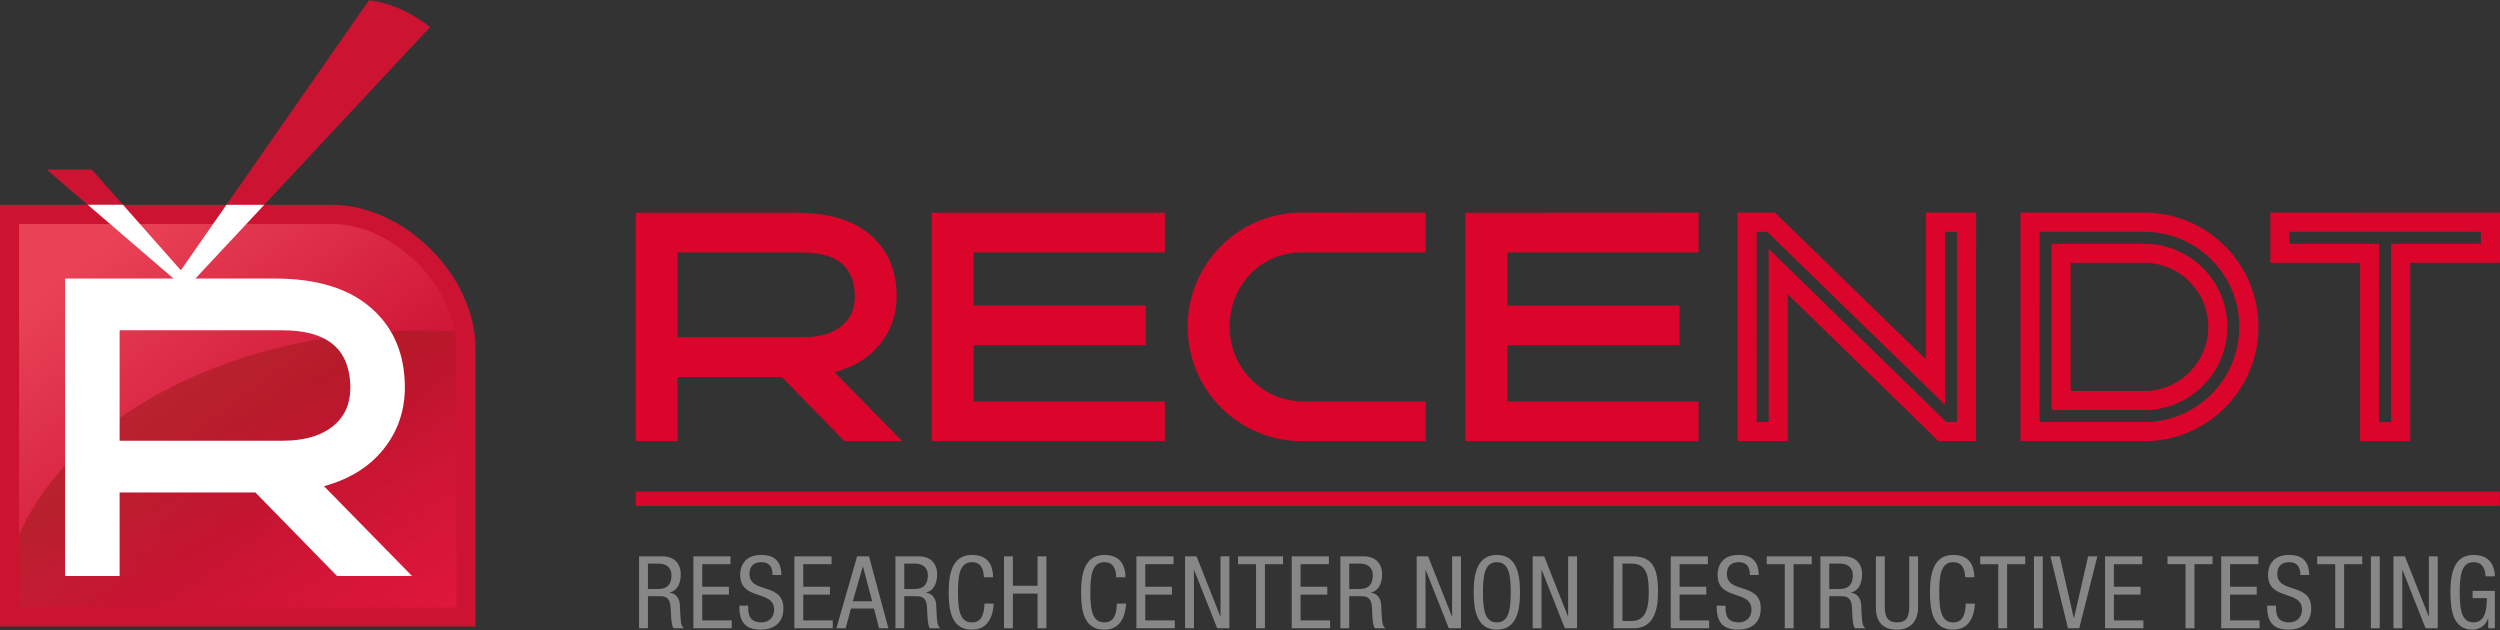 <?xml version="1.0" encoding="UTF-8"?>
<!DOCTYPE svg PUBLIC "-//W3C//DTD SVG 1.1//EN" "http://www.w3.org/Graphics/SVG/1.1/DTD/svg11.dtd">
<svg xmlns="http://www.w3.org/2000/svg" version="1.1" width="250" height="63"><rect width="100%" height="100%" fill="#333333" stroke="none"/><svg xmlns:xlink="http://www.w3.org/1999/xlink" version="1.1" id="Ebene_1" x="0" y="0" width="250" height="63" viewBox="0 0 425.197 107.039" enable-background="new 0 0 425.197 107.039" xml:space="preserve">
<g>
	<g>
		<path fill="#DB052C" d="M141.939,63.254c3.549-0.973,6.313-2.754,8.162-5.352c1.7-2.32,2.497-5.025,2.389-8.102    c-0.107-3.887-1.43-7.021-3.926-9.398c-2.963-2.867-7.314-4.273-13.096-4.273H108.12v38.848h7.119V64.064h17.739l10.66,10.912    h9.81L141.939,63.254z M115.239,57.311V42.887h21.246c5.776,0,8.622,2.324,8.886,6.914c0.108,2.051-0.355,3.779-1.787,5.186    c-1.586,1.568-3.974,2.324-7.099,2.324H115.239z"/>
		<g>
			<g>
				<path fill="#878787" d="M108.691,94.566h3.955c1.919,0,3.135,1.129,3.135,3.068c0,1.332-0.458,2.738-1.884,3.08v0.033      c1.063,0.117,1.66,0.996,1.733,2.037l0.103,2.094c0.062,1.354,0.293,1.695,0.648,1.92h-1.816      c-0.253-0.258-0.375-1.166-0.41-1.764l-0.103-1.904c-0.121-1.68-1.044-1.781-1.816-1.781H110.2v5.449h-1.509V94.566z       M110.2,100.119h1.49c0.894,0,2.515,0,2.515-2.367c0-1.197-0.801-1.955-2.207-1.955H110.2V100.119z"/>
				<path fill="#878787" d="M117.926,94.566h6.322V95.9h-4.813v3.838h4.535v1.338h-4.535v4.385h5.019v1.338h-6.527V94.566z"/>
				<path fill="#878787" d="M131.393,97.736c0-1.285-0.465-2.178-1.904-2.178c-1.265,0-2.021,0.684-2.021,1.988      c0,3.445,5.775,1.385,5.775,5.859c0,2.826-2.074,3.633-3.803,3.633c-2.862,0-3.701-1.477-3.701-4.078h1.509      c0,1.371,0.083,2.842,2.295,2.842c1.195,0,2.124-0.855,2.124-2.158c0-3.457-5.777-1.455-5.777-5.943      c0-1.133,0.483-3.373,3.585-3.373c2.329,0,3.388,1.162,3.428,3.408H131.393z"/>
				<path fill="#878787" d="M135.108,94.566h6.322V95.9h-4.813v3.838h4.535v1.338h-4.535v4.385h5.018v1.338h-6.526V94.566z"/>
				<path fill="#878787" d="M145.781,94.566h2.021l3.292,12.232h-1.579l-0.872-3.359h-3.906l-0.908,3.359h-1.579L145.781,94.566z       M145.045,102.205h3.291l-1.562-5.91h-0.029L145.045,102.205z"/>
				<path fill="#878787" d="M152.296,94.566h3.954c1.919,0,3.136,1.129,3.136,3.068c0,1.332-0.465,2.738-1.886,3.08v0.033      c1.065,0.117,1.665,0.996,1.729,2.037l0.103,2.094c0.073,1.354,0.293,1.695,0.654,1.92h-1.816      c-0.259-0.258-0.376-1.166-0.41-1.764l-0.102-1.904c-0.122-1.68-1.045-1.781-1.816-1.781h-2.042v5.449h-1.503V94.566z       M153.799,100.119h1.489c0.894,0,2.52,0,2.52-2.367c0-1.197-0.806-1.955-2.212-1.955h-1.797V100.119z"/>
				<path fill="#878787" d="M169.014,102.6c-0.136,2.309-1.044,4.439-3.721,4.439c-3.476,0-3.941-3.273-3.941-6.354      c0-3.092,0.566-6.357,3.941-6.357c2.505,0,3.551,1.406,3.618,3.799h-1.577c-0.035-1.387-0.478-2.568-2.041-2.568      c-2.085,0-2.362,2.295-2.362,5.127c0,2.822,0.277,5.117,2.362,5.117c1.831,0,2.09-1.715,2.145-3.203H169.014z"/>
				<path fill="#878787" d="M177.974,106.799h-1.508v-5.895h-4.194v5.895h-1.509V94.566h1.509v5.006h4.194v-5.006h1.508V106.799z"/>
				<path fill="#878787" d="M191.528,102.6c-0.137,2.309-1.045,4.439-3.715,4.439c-3.482,0-3.946-3.273-3.946-6.354      c0-3.092,0.567-6.357,3.946-6.357c2.499,0,3.545,1.406,3.612,3.799h-1.576c-0.035-1.387-0.479-2.568-2.036-2.568      c-2.09,0-2.369,2.295-2.369,5.127c0,2.822,0.279,5.117,2.369,5.117c1.831,0,2.089-1.715,2.139-3.203H191.528z"/>
				<path fill="#878787" d="M193.277,94.566h6.317V95.9h-4.81v3.838h4.538v1.338h-4.538v4.385h5.021v1.338h-6.528V94.566z"/>
				<path fill="#878787" d="M201.554,94.566h1.953l4.043,10.211h0.035V94.566h1.508v12.232h-2.075l-3.921-9.902h-0.034v9.902h-1.509      V94.566z"/>
				<path fill="#878787" d="M215.138,106.799h-1.51V95.9h-3.065v-1.334h7.657V95.9h-3.082V106.799z"/>
				<path fill="#878787" d="M219.692,94.566h6.323V95.9h-4.814v3.838h4.541v1.338h-4.541v4.385h5.021v1.338h-6.529V94.566z"/>
				<path fill="#878787" d="M227.969,94.566h3.961c1.913,0,3.135,1.129,3.135,3.068c0,1.332-0.465,2.738-1.885,3.08v0.033      c1.059,0.117,1.659,0.996,1.729,2.037l0.106,2.094c0.064,1.354,0.289,1.695,0.645,1.92h-1.816      c-0.253-0.258-0.376-1.166-0.411-1.764l-0.102-1.904c-0.117-1.68-1.04-1.781-1.811-1.781h-2.042v5.449h-1.509V94.566z       M229.478,100.119h1.489c0.89,0,2.521,0,2.521-2.367c0-1.197-0.806-1.955-2.208-1.955h-1.802V100.119z"/>
				<path fill="#878787" d="M240.947,94.566h1.948l4.043,10.211h0.035V94.566h1.509v12.232h-2.071l-3.926-9.902h-0.033v9.902h-1.505      V94.566z"/>
				<path fill="#878787" d="M258.521,100.686c0,3.08-0.567,6.354-3.94,6.354c-3.374,0-3.94-3.273-3.94-6.354      c0-3.092,0.566-6.357,3.94-6.357C257.954,94.328,258.521,97.594,258.521,100.686z M252.218,100.686      c0,2.822,0.272,5.117,2.363,5.117c2.09,0,2.362-2.295,2.362-5.117c0-2.832-0.272-5.127-2.362-5.127      C252.49,95.559,252.218,97.854,252.218,100.686z"/>
				<path fill="#878787" d="M260.679,94.566h1.954l4.043,10.211h0.034V94.566h1.509v12.232h-2.076l-3.92-9.902h-0.035v9.902h-1.509      V94.566z"/>
				<path fill="#878787" d="M274.439,94.566h3.271c3.804,0,4.283,2.74,4.283,6.119c0,3.08-0.772,6.113-4.127,6.113h-3.428V94.566z       M275.948,105.562h1.572c2.607,0,2.896-2.67,2.896-4.863c0-2.367-0.15-4.902-2.896-4.902h-1.572V105.562z"/>
				<path fill="#878787" d="M284.156,94.566h6.319V95.9h-4.815v3.838h4.541v1.338h-4.541v4.385h5.021v1.338h-6.524V94.566z"/>
				<path fill="#878787" d="M297.617,97.736c0-1.285-0.462-2.178-1.897-2.178c-1.271,0-2.021,0.684-2.021,1.988      c0,3.445,5.771,1.385,5.771,5.859c0,2.826-2.076,3.633-3.805,3.633c-2.86,0-3.701-1.477-3.701-4.078h1.509      c0,1.371,0.083,2.842,2.295,2.842c1.201,0,2.124-0.855,2.124-2.158c0-3.457-5.771-1.455-5.771-5.943      c0-1.133,0.479-3.373,3.579-3.373c2.329,0,3.394,1.162,3.423,3.408H297.617z"/>
				<path fill="#878787" d="M305.055,106.799h-1.509V95.9h-3.065v-1.334h7.654V95.9h-3.08V106.799z"/>
				<path fill="#878787" d="M309.61,94.566h3.955c1.919,0,3.135,1.129,3.135,3.068c0,1.332-0.458,2.738-1.879,3.08v0.033      c1.059,0.117,1.659,0.996,1.729,2.037l0.103,2.094c0.066,1.354,0.287,1.695,0.648,1.92h-1.816      c-0.253-0.258-0.376-1.166-0.41-1.764l-0.103-1.904c-0.117-1.68-1.044-1.781-1.816-1.781h-2.036v5.449h-1.509V94.566z       M311.119,100.119h1.49c0.893,0,2.52,0,2.52-2.367c0-1.197-0.806-1.955-2.212-1.955h-1.798V100.119z"/>
				<path fill="#878787" d="M319.049,94.566h1.509v8.6c0,1.797,0.581,2.637,2.071,2.637c1.611,0,2.089-0.924,2.089-2.637v-8.6h1.509      v8.6c0,2.344-1.195,3.873-3.598,3.873c-2.446,0-3.58-1.354-3.58-3.873V94.566z"/>
				<path fill="#878787" d="M335.904,102.6c-0.137,2.309-1.044,4.439-3.716,4.439c-3.477,0-3.94-3.273-3.94-6.354      c0-3.092,0.566-6.357,3.94-6.357c2.5,0,3.545,1.406,3.613,3.799h-1.571c-0.04-1.387-0.483-2.568-2.042-2.568      c-2.089,0-2.363,2.295-2.363,5.127c0,2.822,0.274,5.117,2.363,5.117c1.831,0,2.09-1.715,2.145-3.203H335.904z"/>
				<path fill="#878787" d="M341.368,106.799h-1.504V95.9h-3.07v-1.334h7.661V95.9h-3.087V106.799z"/>
				<path fill="#878787" d="M345.929,94.566h1.503v12.232h-1.503V94.566z"/>
				<path fill="#878787" d="M348.736,94.566h1.578l2.396,10.498h0.035l2.402-10.498h1.57l-3.079,12.232h-1.919L348.736,94.566z"/>
				<path fill="#878787" d="M358.023,94.566h6.324V95.9h-4.819v3.838h4.54v1.338h-4.54v4.385h5.019v1.338h-6.523V94.566z"/>
				<path fill="#878787" d="M373.225,106.799h-1.51V95.9h-3.071v-1.334h7.661V95.9h-3.08V106.799z"/>
				<path fill="#878787" d="M377.78,94.566h6.317V95.9h-4.809v3.838h4.535v1.338h-4.535v4.385h5.014v1.338h-6.522V94.566z"/>
				<path fill="#878787" d="M391.242,97.736c0-1.285-0.465-2.178-1.9-2.178c-1.27,0-2.021,0.684-2.021,1.988      c0,3.445,5.771,1.385,5.771,5.859c0,2.826-2.069,3.633-3.804,3.633c-2.861,0-3.7-1.477-3.7-4.078h1.509      c0,1.371,0.087,2.842,2.3,2.842c1.19,0,2.124-0.855,2.124-2.158c0-3.457-5.777-1.455-5.777-5.943      c0-1.133,0.479-3.373,3.58-3.373c2.329,0,3.392,1.162,3.427,3.408H391.242z"/>
				<path fill="#878787" d="M398.684,106.799h-1.509V95.9h-3.073v-1.334h7.662V95.9h-3.08V106.799z"/>
				<path fill="#878787" d="M403.239,94.566h1.503v12.232h-1.503V94.566z"/>
				<path fill="#878787" d="M407.077,94.566h1.948l4.043,10.211h0.033V94.566h1.509v12.232h-2.069l-3.926-9.902h-0.035v9.902h-1.503      V94.566z"/>
				<path fill="#878787" d="M422.75,97.961c-0.068-1.289-0.552-2.402-2.046-2.402c-2.084,0-2.358,2.295-2.358,5.127      c0,2.822,0.274,5.117,2.358,5.117c2.095,0,2.252-2.5,2.252-4.131h-2.417v-1.23h3.783v6.357h-1.132v-1.66h-0.029      c-0.328,1.039-1.304,1.9-2.637,1.9c-3.19,0-3.757-3.068-3.757-6.354c0-3.092,0.566-6.357,3.937-6.357      c3.515,0,3.604,2.992,3.618,3.633H422.75z"/>
			</g>
			<polygon fill="#DB052C" points="108.12,85.979 108.12,83.551 425.168,83.551 425.168,85.979 108.12,85.979    "/>
			<g>
				<g>
					<path fill="#DB052C" d="M327.551,36.105v24.971l-25.679-24.971h-6.343v38.857h8.529V49.986l25.631,24.977h6.401l0.004-38.857       H327.551z M331.008,71.707l-30.196-29.439v29.439h-2.026l-0.01-32.34h1.782l30.245,29.418l0.004-29.418l2.032-0.004       l0.004,32.348L331.008,71.707z"/>
				</g>
			</g>
			<polygon fill="#DB052C" points="198.116,42.887 198.116,36.129 158.462,36.129 158.462,74.977 198.116,74.977 198.116,68.225      165.586,68.225 165.586,58.664 194.868,58.664 194.868,51.906 165.586,51.906 165.586,42.887    "/>
			<polygon fill="#DB052C" points="288.897,42.887 288.902,36.105 249.238,36.129 249.238,74.977 288.897,74.977 288.897,68.225      256.363,68.225 256.363,58.664 285.65,58.664 285.65,51.906 256.363,51.906 256.363,42.887    "/>
			<path fill="#DB052C" d="M242.471,36.115c0,0-20.893-0.01-21.103-0.01c-10.729,0-19.375,8.707-19.375,19.438     c0,10.703,8.672,19.404,19.375,19.434h21.103v-6.752h-6.352l0,0h-14.751c-6.833-0.201-12.241-5.805-12.241-12.682     c0-7.01,5.229-12.656,12.241-12.656c0.337,0,21.103,0,21.103,0V36.115z"/>
			<g>
				<g>
					<path fill="#DB052C" d="M386.145,36.105v8.535h15.253v30.336h8.53V44.641h15.264l0.006-8.525L386.145,36.105z M421.945,41.393       l-15.26,0.01v30.322l-2.046,0.006l0.01-30.328l-15.264-0.01v-2.035l32.563,0.006L421.945,41.393z"/>
				</g>
			</g>
			<g>
				<g>
					<g>
						<path fill="#DB052C" d="M364.684,36.105h-21.04v38.871h21.04c10.728,0,19.425-8.705,19.425-19.434        C384.108,44.816,375.411,36.105,364.684,36.105z M364.664,71.73l-17.773-0.006l0.005-32.361h17.769        c8.945,0,16.196,7.23,16.196,16.18C380.86,64.488,373.609,71.73,364.664,71.73z"/>
					</g>
				</g>
				<g>
					<g>
						<path fill="#DB052C" d="M364.655,41.393l-15.729,0.01v28.291h15.729c7.812,0,14.169-6.342,14.169-14.15        C378.824,47.736,372.467,41.393,364.655,41.393z M364.664,66.451h-12.489V44.641h12.489c6.02,0,10.918,4.877,10.918,10.902        C375.582,61.564,370.684,66.451,364.664,66.451z"/>
					</g>
				</g>
			</g>
		</g>
	</g>
	<g>
		<linearGradient id="SVGID_1_" gradientUnits="userSpaceOnUse" x1="13.857" y1="44.42" x2="65.27" y2="111.653">
			<stop offset="0" style="stop-color:#E94256"/>
			<stop offset="0.601" style="stop-color:#CD1335"/>
			<stop offset="1" style="stop-color:#DE173C"/>
		</linearGradient>
		<path fill="url(#SVGID_1_)" d="M78.653,87.18l-0.2,17.475H1.109V87.18V36.262h16.67h38.104c11.437,0,22.77,11.328,22.77,22.768    V87.18z"/>
		<linearGradient id="SVGID_2_" gradientUnits="userSpaceOnUse" x1="36.227" y1="72.973" x2="55.109" y2="108.3">
			<stop offset="0.006" style="stop-color:#9A191A"/>
			<stop offset="1" style="stop-color:#CD1636;stop-opacity:0"/>
		</linearGradient>
		<path opacity="0.51" fill="url(#SVGID_2_)" d="M79.049,104.875l0.205-17.5V59.191c0-0.938-0.108-1.875-0.249-2.803    c-2.329-0.146-4.679-0.244-7.07-0.244c-34.775,0-63.761,16.83-70.298,39.154v9.576H79.049z"/>
		<linearGradient id="SVGID_3_" gradientUnits="userSpaceOnUse" x1="-698.188" y1="53.25" x2="138.251" y2="53.25">
			<stop offset="0.319" style="stop-color:#CD1332"/>
			<stop offset="0.601" style="stop-color:#CD1332"/>
		</linearGradient>
		<path fill="url(#SVGID_3_)" d="M56.461,34.781H44.938L73.15,4.553C70.049,2.115,66.431,0.422,62.75,0L38.511,34.781H20.918    l-5.303-6H7.95l6.962,6H0V106.5h80.874V59.191C80.874,46.871,68.785,34.781,56.461,34.781z M77.618,103.293l-74.37-0.045V38.039    h53.213c10.488,0,21.157,10.674,21.157,21.152V103.293z"/>
		<path fill="#FFFFFF" d="M55.104,82.635c4.618-1.26,8.213-3.59,10.635-6.965c2.201-3.031,3.241-6.547,3.105-10.537    c-0.146-5.068-1.871-9.15-5.123-12.256c-3.856-3.725-9.511-5.561-17.036-5.561H33.233l8.667-9.277l3.037-3.258h-6.427    l-2.271,3.258l-5.482,7.875l-9.849-11.146h-5.986l14.59,12.549H11.06v50.59h9.283V83.697h23.09l13.887,14.209h12.755    L55.104,82.635z M20.343,74.904V56.121h27.656c7.515,0,11.225,3.012,11.572,9.012c0.132,2.672-0.469,4.908-2.325,6.744    c-2.084,2.035-5.186,3.027-9.247,3.027H20.343z"/>
	</g>
</g>
</svg></svg>